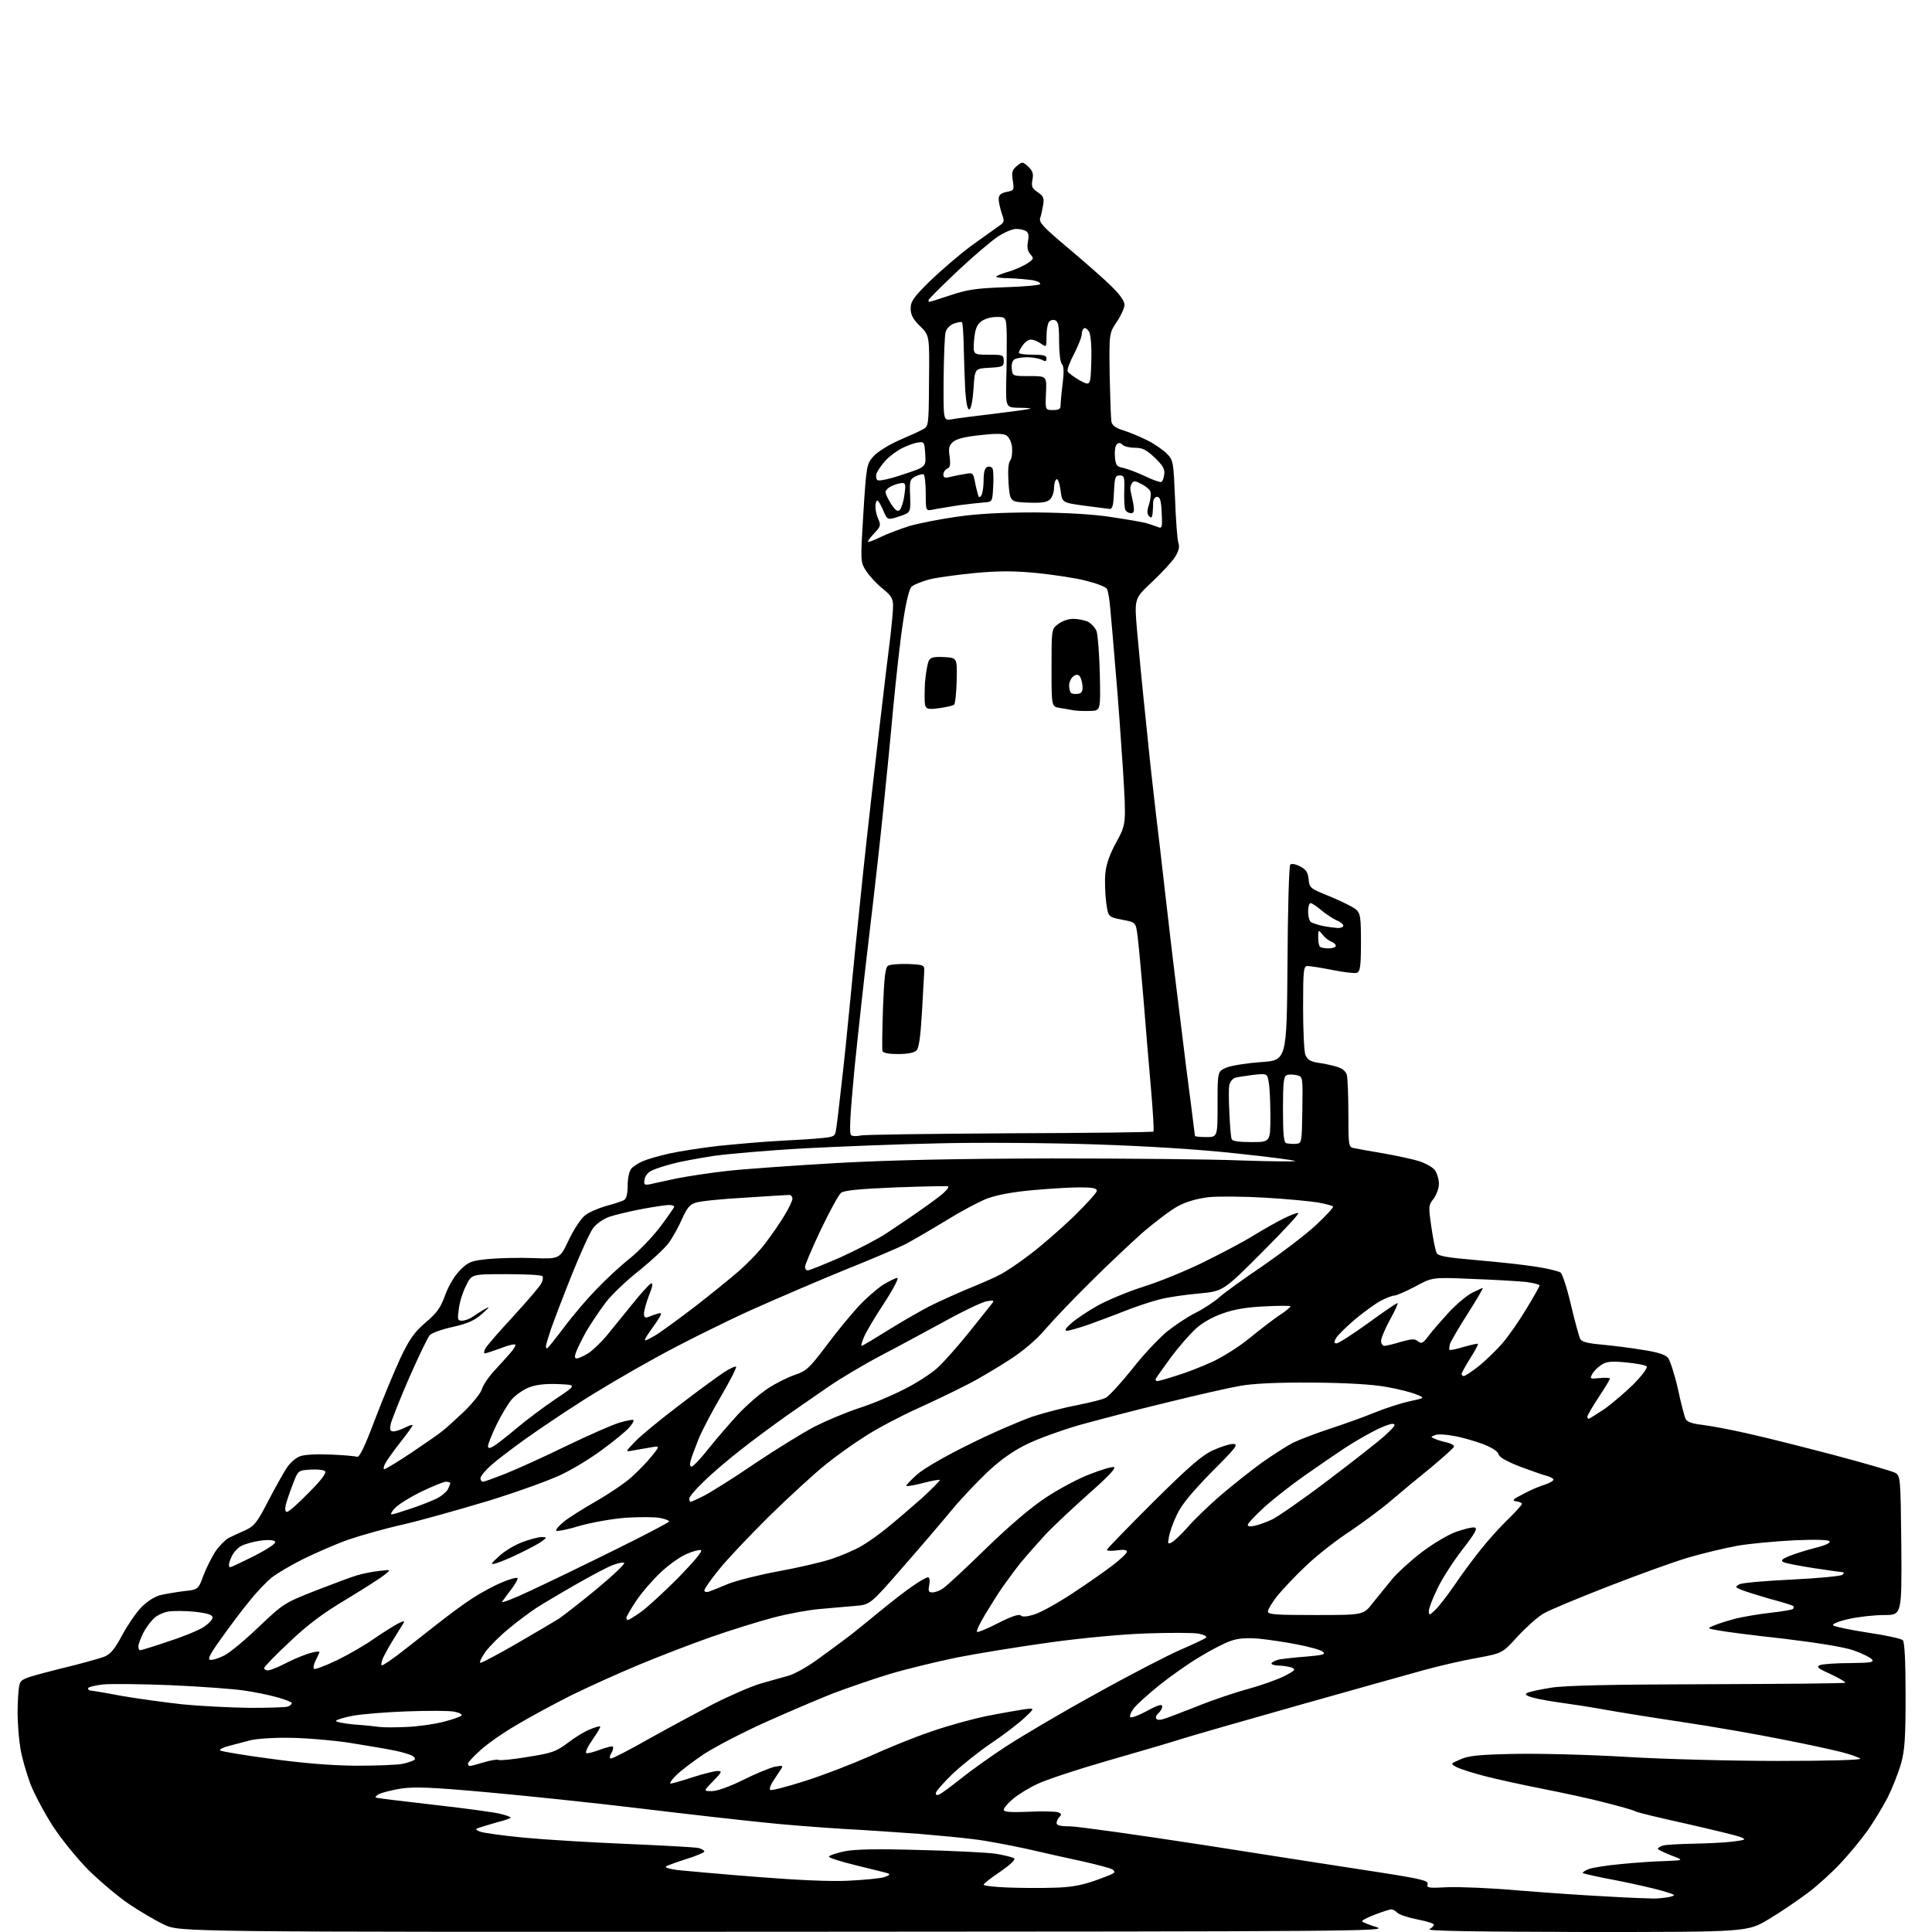 <?xml version="1.0" encoding="UTF-8" standalone="no"?>
<svg 
  version="1.1" 
  xmlns="http://www.w3.org/2000/svg" 
  xmlns:xlink="http://www.w3.org/1999/xlink" 
  xmlns:svg="http://www.w3.org/2000/svg"
  xmlns:rdf="http://www.w3.org/1999/02/22-rdf-syntax-ns#"
  xmlns:cc="http://creativecommons.org/ns#"
  xmlns:dc="http://purl.org/dc/elements/1.1/"
  viewBox="0 0 768 768"
  width="768"
  height="768"
>
<style>svg {background-color: white; }</style>"
<path stroke="none" fill="black" fill-rule="evenodd" d="M312.0,767.9C71.5,768.0 71.5,768.0 65.3,765.1C61.9,763.5 55.6,759.8 51.3,756.9C47.0,754.0 39.8,747.9 35.3,743.5C30.8,739.0 24.5,731.2 21.2,726.2C17.9,721.1 13.8,713.5 12.1,709.2C10.5,704.8 8.6,698.4 8.1,694.9C7.5,691.4 7.0,685.1 7.0,680.9C7.0,676.7 7.3,671.9 7.6,670.3C8.2,667.4 8.5,667.3 23.3,663.5C31.7,661.5 39.9,659.2 41.6,658.5C44.0,657.5 45.7,655.4 48.5,650.1C50.6,646.2 54.0,641.2 56.1,639.0C58.3,636.7 61.4,634.7 63.7,634.1C65.8,633.6 70.0,632.9 73.1,632.5C78.8,631.9 78.8,631.9 80.9,626.2C82.1,623.1 84.3,618.7 85.8,616.5C87.3,614.3 89.7,612.0 91.0,611.3C92.4,610.6 95.3,609.3 97.5,608.3C101.0,606.7 102.2,605.3 106.5,596.9C109.2,591.7 112.5,585.8 113.8,583.8C115.0,581.8 117.3,579.7 119.0,579.0C120.8,578.2 125.3,578.0 131.2,578.2C136.3,578.4 141.1,578.8 141.9,579.1C142.9,579.4 144.9,575.3 149.0,564.4C152.2,556.0 156.8,545.0 159.2,539.8C162.8,532.2 164.7,529.6 169.2,525.7C173.7,521.9 175.2,519.8 177.0,514.7C178.4,511.0 180.7,507.1 182.9,504.9C186.2,501.6 187.2,501.2 193.9,500.5C197.9,500.1 206.0,499.9 211.9,500.1C222.5,500.5 222.5,500.5 226.1,492.9C228.1,488.7 231.0,484.3 232.6,483.1C234.1,481.9 237.8,480.3 240.9,479.4C244.0,478.6 247.2,477.5 248.0,477.1C249.0,476.5 249.5,474.7 249.5,471.3C249.5,468.5 250.1,465.6 250.9,464.6C251.7,463.7 253.8,462.3 255.5,461.6C257.3,460.8 261.9,459.5 265.8,458.6C269.8,457.7 278.7,456.3 285.7,455.5C292.8,454.8 303.7,453.8 310.0,453.5C316.3,453.2 323.8,452.7 326.7,452.4C331.7,451.9 332.0,451.7 332.4,448.7C332.7,446.9 333.6,439.4 334.4,432.0C335.3,424.6 336.9,409.1 338.0,397.5C339.1,385.9 340.7,369.8 341.6,361.5C342.4,353.2 343.8,340.4 344.6,333.0C345.4,325.6 347.6,306.2 349.5,290.0C351.4,273.8 353.4,256.9 354.0,252.5C354.5,248.1 355.0,242.9 355.0,240.9C355.0,237.9 354.3,236.8 351.0,234.1C348.7,232.3 345.8,229.2 344.4,227.1C342.0,223.4 342.0,223.4 343.2,204.0C344.4,185.1 344.5,184.5 347.2,181.4C348.7,179.7 353.2,176.9 357.2,175.1C361.2,173.4 365.6,171.4 366.8,170.7C369.1,169.5 369.2,169.3 369.3,151.5C369.5,133.4 369.5,133.4 365.8,129.7C362.9,126.9 362.0,125.1 362.0,122.6C362.0,119.8 363.2,118.1 369.8,111.6C374.2,107.4 381.5,101.1 386.1,97.7C390.8,94.3 395.7,90.8 397.0,89.9C399.3,88.4 399.4,88.0 398.2,84.8C397.6,82.9 397.0,80.4 397.0,79.2C397.0,77.5 397.8,76.8 400.1,76.3C403.1,75.7 403.2,75.6 402.6,71.8C402.1,68.5 402.3,67.6 404.2,66.0C406.4,64.2 406.5,64.2 408.8,66.3C410.5,67.9 410.9,69.1 410.4,71.5C409.9,74.2 410.3,74.9 412.5,76.4C414.7,77.9 415.1,78.7 414.7,81.3C414.4,83.1 413.9,85.5 413.5,86.6C412.9,88.4 414.6,90.2 424.6,98.6C431.1,104.1 438.8,110.8 441.7,113.7C445.1,117.0 447.0,119.6 447.0,121.2C447.0,122.4 445.6,125.5 443.9,128.0C440.9,132.5 440.9,132.5 441.1,149.0C441.3,158.1 441.6,166.5 441.8,167.6C442.1,169.1 443.4,170.1 446.3,171.0C448.6,171.7 453.0,173.5 456.0,175.0C459.0,176.5 462.6,179.0 464.0,180.5C466.4,183.0 466.5,183.9 467.1,198.3C467.4,206.7 468.0,214.5 468.4,215.7C469.0,217.3 468.6,219.0 467.1,221.4C465.9,223.3 461.7,227.8 457.9,231.4C450.9,237.9 450.9,237.9 452.0,250.7C452.6,257.7 454.2,274.3 455.6,287.5C456.9,300.7 458.7,316.9 459.5,323.5C460.3,330.1 461.9,343.6 463.0,353.5C464.1,363.4 466.6,384.6 468.6,400.5C470.5,416.4 472.8,434.4 473.6,440.3C474.3,446.2 475.0,451.3 475.0,451.5C475.0,451.8 477.0,452.0 479.5,452.0C484.0,452.0 484.0,452.0 484.0,438.9C484.0,425.9 484.0,425.9 487.5,424.4C489.4,423.6 495.6,422.6 501.3,422.2C511.5,421.5 511.5,421.5 511.8,383.0C511.9,361.9 512.4,344.2 512.9,343.7C513.4,343.2 515.1,343.5 516.8,344.4C519.2,345.7 519.9,346.7 520.2,349.5C520.5,353.0 520.8,353.2 528.8,356.4C533.3,358.3 538.0,360.6 539.0,361.5C540.8,363.1 541.0,364.6 541.0,374.7C541.0,384.0 540.7,386.2 539.4,386.7C538.6,387.0 534.2,386.5 529.7,385.6C525.2,384.7 520.7,384.0 519.8,384.0C518.2,384.0 518.0,385.4 518.0,400.4C518.0,409.5 518.4,418.0 518.9,419.3C519.7,421.2 520.8,422.0 524.2,422.5C526.6,422.8 529.9,423.6 531.6,424.1C533.6,424.7 535.0,425.9 535.4,427.3C535.7,428.5 536.0,435.5 536.0,442.7C536.0,455.6 536.1,456.0 538.2,456.4C539.5,456.7 544.8,457.6 550.0,458.5C555.2,459.4 561.6,460.8 564.2,461.6C566.9,462.5 569.7,464.1 570.5,465.3C571.3,466.5 572.0,468.9 572.0,470.6C572.0,472.3 571.0,475.0 569.9,476.5C567.8,479.1 567.8,479.5 569.0,487.8C569.7,492.6 570.6,497.2 571.1,498.1C571.7,499.3 575.1,499.9 586.7,500.9C594.8,501.6 605.4,502.7 610.3,503.5C615.1,504.2 619.6,505.3 620.4,505.9C621.1,506.5 623.0,512.3 624.5,518.8C626.0,525.2 627.7,531.2 628.1,532.2C628.8,533.4 631.0,534.0 636.7,534.5C641.0,534.9 648.3,535.8 653.0,536.6C659.0,537.5 662.0,538.5 663.1,539.8C663.9,540.9 665.7,546.4 667.0,552.1C668.2,557.8 669.6,563.2 670.1,564.1C670.6,565.2 672.9,566.0 676.7,566.4C679.9,566.8 688.1,568.3 695.0,569.9C701.9,571.4 717.2,575.3 729.0,578.4C740.8,581.5 751.6,584.7 753.0,585.3C755.5,586.5 755.5,586.5 755.8,614.3C756.0,642.0 756.0,642.0 749.0,642.0C745.1,642.0 738.7,642.7 734.8,643.6C730.8,644.5 728.2,645.6 728.7,646.1C729.2,646.6 735.4,647.9 742.5,649.0C749.5,650.0 755.8,651.4 756.4,652.0C757.1,652.7 757.5,660.3 757.5,673.8C757.5,690.6 757.2,695.7 755.7,701.0C754.7,704.6 752.3,710.6 750.4,714.5C748.4,718.3 744.8,724.3 742.3,727.8C739.8,731.3 735.1,737.0 731.8,740.5C728.6,744.0 722.7,749.4 718.7,752.4C714.7,755.4 707.7,760.2 703.1,762.9C694.7,768.0 694.7,768.0 630.6,768.0C586.6,767.9 567.0,767.6 568.2,766.9C569.2,766.4 570.0,765.5 570.0,765.1C570.0,764.6 567.1,763.7 563.4,763.0C559.8,762.3 556.3,761.1 555.5,760.4C554.8,759.6 553.7,759.0 553.1,759.0C552.5,759.0 549.6,759.9 546.5,761.1C543.4,762.3 541.1,763.5 541.5,763.8C541.8,764.2 544.4,765.2 547.3,766.1C552.2,767.7 538.6,767.8 312.0,767.9zM657.5,754.7C659.1,754.7 661.9,754.4 663.5,754.1C666.4,753.4 666.3,753.3 661.0,751.7C658.0,750.8 649.7,748.9 642.6,747.5C635.5,746.2 629.5,744.8 629.2,744.6C629.0,744.3 630.0,743.6 631.5,743.0C633.0,742.4 638.8,741.5 644.4,741.0C650.0,740.4 657.9,739.9 662.0,739.8C669.5,739.5 669.5,739.5 664.2,737.5C661.4,736.4 659.0,735.2 659.0,734.9C659.0,734.5 660.0,734.0 661.2,733.6C662.5,733.3 667.8,733.0 673.0,732.9C678.2,732.8 685.2,732.5 688.5,732.1C693.9,731.4 694.3,731.3 692.0,730.3C690.6,729.7 681.0,727.4 670.5,725.0C660.1,722.7 650.8,720.5 650.0,720.0C649.1,719.5 643.8,718.0 638.2,716.6C632.6,715.1 621.4,712.7 613.3,711.1C605.1,709.5 594.7,707.2 590.1,706.0C585.4,704.8 580.5,703.2 579.1,702.5C576.5,701.1 576.5,701.1 580.5,699.4C583.7,697.9 588.0,697.5 602.0,697.2C611.6,697.0 631.7,697.5 646.6,698.4C661.5,699.3 688.7,700.0 707.1,700.0C727.4,700.0 740.0,699.6 739.5,699.1C738.9,698.6 735.6,697.4 732.1,696.5C728.6,695.6 718.1,693.3 708.8,691.5C699.4,689.6 681.3,686.4 668.5,684.5C655.7,682.6 641.7,680.3 637.3,679.5C633.0,678.7 625.9,677.6 621.5,677.0C617.1,676.4 611.8,675.5 609.6,674.9C606.7,674.1 606.0,673.6 607.0,673.0C607.9,672.5 612.1,671.6 616.5,670.9C622.2,670.0 639.9,669.6 678.7,669.5C708.6,669.4 733.2,669.2 733.5,668.9C733.7,668.6 731.1,667.1 727.7,665.5C722.6,663.2 721.9,662.6 723.5,661.9C724.6,661.5 729.9,661.1 735.4,661.1C743.8,661.0 745.1,660.8 744.1,659.6C743.4,658.8 740.1,657.2 736.7,656.0C732.9,654.7 722.3,653.0 709.0,651.4C697.1,650.1 685.4,648.6 683.0,648.1C678.5,647.3 678.5,647.3 681.5,646.1C683.1,645.4 687.0,644.2 690.0,643.4C693.0,642.7 699.2,641.6 703.8,641.1C708.4,640.6 712.4,639.9 712.7,639.6C713.1,639.3 713.1,638.7 712.8,638.4C712.5,638.1 708.2,636.8 703.3,635.5C698.5,634.1 693.4,632.5 692.0,631.9C689.7,630.9 689.7,630.8 691.4,629.8C692.4,629.2 701.8,628.4 712.3,627.9C722.8,627.4 731.9,626.5 732.4,626.0C733.0,625.4 733.1,625.0 732.7,625.0C732.4,625.0 727.2,624.3 721.3,623.4C715.4,622.5 709.8,621.4 709.0,621.0C707.8,620.3 708.3,619.8 711.1,618.6C713.1,617.8 717.7,616.3 721.3,615.4C725.3,614.4 727.7,613.4 727.3,612.7C726.9,612.1 722.0,611.9 713.1,612.3C705.6,612.7 695.5,613.6 690.5,614.5C685.5,615.4 676.8,617.5 671.0,619.2C665.2,620.9 650.9,626.1 639.1,630.7C627.3,635.3 615.7,640.1 613.4,641.5C611.1,642.9 606.5,647.0 603.2,650.6C597.2,657.2 597.2,657.2 586.9,659.1C581.2,660.1 571.8,662.3 566.0,663.9C560.2,665.5 538.4,671.6 517.5,677.5C496.6,683.4 475.4,689.5 470.5,691.0C465.6,692.6 451.8,696.6 440.0,700.0C428.2,703.4 415.8,707.5 412.5,709.1C409.2,710.6 404.8,713.3 402.8,715.0C400.7,716.7 399.0,718.7 399.0,719.4C399.0,720.3 401.6,720.5 409.0,720.2C414.5,719.9 419.7,720.1 420.6,720.4C421.9,720.9 422.1,721.3 421.2,722.2C420.5,722.9 420.0,724.0 420.0,724.7C420.0,725.6 421.6,726.0 425.3,726.0C428.2,726.0 452.4,729.4 479.0,733.5C505.7,737.7 536.6,742.5 547.8,744.2C565.2,746.9 567.9,747.6 567.5,749.0C567.0,750.5 567.9,750.6 575.3,750.2C579.8,750.0 592.7,750.5 603.8,751.5C614.9,752.4 630.8,753.5 639.2,753.9C647.6,754.4 655.9,754.7 657.5,754.7zM418.6,750.4C425.2,750.3 429.7,749.5 434.9,747.7C438.9,746.3 442.5,744.9 442.8,744.5C443.2,744.2 442.9,743.5 442.1,743.1C441.4,742.6 436.3,741.3 430.7,740.0C425.1,738.8 414.8,736.5 407.9,734.9C400.9,733.4 391.5,731.6 386.9,731.1C382.3,730.5 372.6,729.6 365.5,729.0C358.4,728.5 344.6,727.5 335.0,727.0C325.4,726.4 311.0,725.3 303.0,724.4C295.0,723.6 273.6,721.2 255.5,719.0C237.3,716.8 209.8,713.9 194.2,712.5C171.2,710.4 164.7,710.2 159.3,711.0C155.7,711.6 151.8,712.6 150.6,713.2C149.5,713.8 149.0,714.5 149.5,714.6C150.1,714.8 160.6,716.1 173.0,717.5C185.4,718.9 197.2,720.5 199.2,721.1C201.3,721.6 203.0,722.3 203.0,722.5C203.0,722.8 200.4,723.7 197.2,724.5C194.1,725.4 190.8,726.4 190.0,726.7C188.9,727.1 189.1,727.4 190.8,728.1C192.1,728.6 200.0,729.7 208.3,730.5C216.7,731.3 235.1,732.4 249.4,733.0C263.6,733.6 276.3,734.3 277.6,734.6C278.9,734.9 280.0,735.6 280.0,736.0C280.0,736.4 276.7,737.8 272.8,739.0C268.8,740.3 265.1,741.6 264.7,742.0C264.3,742.4 266.4,743.0 269.5,743.4C272.6,743.7 286.7,745.0 300.8,746.1C317.4,747.4 330.4,748.0 337.5,747.6C343.6,747.3 349.9,746.7 351.5,746.2C353.5,745.5 354.0,745.1 353.0,744.7C352.2,744.4 346.4,743.0 340.3,741.5C334.1,740.0 329.2,738.4 329.5,738.0C329.8,737.5 332.6,736.6 335.8,735.9C339.9,735.1 348.4,734.9 365.5,735.4C378.7,735.7 392.4,736.4 395.9,736.9C399.4,737.5 402.7,738.3 403.2,738.8C403.7,739.3 401.3,741.5 397.5,744.1C393.9,746.5 391.0,748.8 391.0,749.2C391.0,749.6 395.2,750.1 400.2,750.3C405.3,750.5 413.6,750.6 418.6,750.4zM373.8,713.1C374.7,712.6 378.4,709.9 382.0,707.0C385.6,704.1 393.4,698.5 399.5,694.5C405.6,690.5 421.6,681.0 435.3,673.5C448.9,665.9 464.2,658.0 469.3,655.8C474.3,653.6 478.9,651.5 479.4,651.0C479.9,650.5 478.6,649.8 476.5,649.4C474.4,649.0 465.2,649.0 456.1,649.3C446.4,649.6 430.3,651.1 417.3,652.9C405.0,654.6 388.4,657.3 380.3,658.9C372.1,660.6 360.1,663.5 353.5,665.5C346.9,667.5 336.8,671.0 331.0,673.2C325.2,675.5 313.2,680.6 304.3,684.6C295.4,688.6 284.4,694.3 279.8,697.3C275.2,700.4 270.2,704.2 268.6,705.9C266.9,707.6 266.0,709.0 266.6,709.0C267.1,709.0 271.0,707.9 275.3,706.5C279.6,705.1 284.1,704.0 285.2,704.0C287.2,704.0 287.0,704.4 283.5,708.0C279.6,712.0 279.6,712.0 283.0,712.0C285.0,712.0 290.1,710.2 295.5,707.5C300.5,705.0 306.2,702.7 308.0,702.3C311.5,701.7 311.5,701.7 309.9,704.1C309.0,705.4 307.7,707.5 306.9,708.7C306.2,709.9 305.8,711.2 306.2,711.5C306.5,711.9 312.7,710.3 319.9,708.0C327.2,705.7 338.8,701.2 345.8,698.1C352.8,694.9 363.9,690.4 370.5,688.2C377.1,685.9 387.0,683.2 392.5,682.1C398.0,681.0 404.5,679.9 407.0,679.5C411.5,678.9 411.5,678.9 407.0,683.1C404.5,685.4 398.6,689.9 393.8,693.1C389.1,696.3 382.2,701.8 378.6,705.2C375.0,708.7 372.0,712.1 372.0,712.8C372.0,713.7 372.5,713.8 373.8,713.1zM141.5,701.9C149.8,701.9 158.2,701.6 160.3,701.1C162.4,700.6 164.4,699.9 164.8,699.5C165.2,699.2 164.8,698.5 164.0,698.0C163.2,697.5 160.2,696.6 157.5,696.0C154.8,695.4 146.4,694.0 139.0,692.8C131.6,691.7 120.5,690.8 114.5,690.8C108.5,690.7 101.7,691.2 99.5,691.8C97.3,692.4 93.5,693.4 91.1,694.0C88.8,694.6 87.1,695.4 87.5,695.8C87.8,696.2 96.8,697.7 107.3,699.1C120.4,700.9 131.3,701.8 141.5,701.9zM186.8,702.0C187.3,702.0 189.9,701.3 192.5,700.5C195.2,699.7 197.7,699.3 198.2,699.6C198.7,699.9 203.9,699.4 209.8,698.4C219.4,696.9 221.0,696.3 225.6,692.9C228.3,690.8 232.3,688.3 234.4,687.5C236.5,686.6 238.4,686.1 238.6,686.3C238.8,686.5 237.4,688.9 235.5,691.6C233.6,694.3 232.5,696.7 233.1,696.9C233.7,697.1 236.2,696.4 238.6,695.5C241.1,694.6 243.4,694.0 243.6,694.3C243.9,694.6 243.7,695.8 243.0,696.9C242.2,698.4 242.2,699.0 243.0,699.0C243.6,699.0 250.3,695.6 257.8,691.3C265.3,687.1 276.9,680.9 283.5,677.4C290.2,674.0 298.7,670.3 302.5,669.2C306.4,668.1 311.3,666.7 313.5,666.1C315.7,665.5 320.6,662.8 324.5,660.0C328.4,657.2 333.4,653.5 335.8,651.7C338.2,650.0 344.2,645.1 349.3,640.9C354.4,636.7 360.6,631.9 363.2,630.2C365.8,628.4 368.3,627.0 368.9,627.0C369.5,627.0 369.7,628.2 369.4,630.0C368.9,632.5 369.1,633.0 370.7,633.0C371.7,633.0 373.7,632.3 375.0,631.3C376.4,630.4 384.0,623.3 392.0,615.5C401.6,606.2 409.7,599.3 415.9,595.2C421.1,591.8 428.9,587.6 433.3,586.0C437.6,584.3 441.9,583.0 442.8,583.2C443.9,583.4 440.4,587.1 433.0,593.6C426.7,599.2 418.8,606.6 415.5,610.1C412.2,613.7 407.9,618.6 405.9,621.0C403.9,623.5 400.7,627.8 398.8,630.5C396.9,633.2 393.7,638.3 391.6,641.8C389.5,645.3 388.0,648.4 388.4,648.7C388.7,649.0 392.5,647.4 396.8,645.2C402.1,642.5 405.1,641.5 405.8,642.2C406.4,642.8 408.2,642.7 411.1,641.8C413.5,641.1 420.2,637.4 426.0,633.6C431.8,629.8 439.1,624.7 442.2,622.3C445.4,619.9 448.0,617.4 448.0,616.8C448.0,616.1 446.5,615.9 444.0,616.3C441.8,616.6 440.0,616.5 440.0,616.1C440.0,615.7 448.2,607.3 458.2,597.3C472.4,583.2 477.7,578.6 482.0,576.6C485.0,575.2 488.7,574.0 490.1,574.0C492.5,574.0 491.5,575.3 481.6,585.2C473.8,593.2 469.7,598.1 467.9,602.0C466.4,605.0 465.0,609.0 464.7,610.8C464.1,613.8 464.2,614.0 466.0,613.0C467.0,612.4 469.8,609.7 472.2,607.0C474.6,604.2 480.3,598.7 485.0,594.6C489.7,590.6 497.1,584.7 501.5,581.5C505.9,578.4 511.5,574.8 514.0,573.5C516.5,572.3 523.0,569.8 528.5,568.0C534.0,566.2 542.1,563.3 546.5,561.5C550.9,559.7 557.2,557.7 560.5,557.0C566.5,555.7 566.5,555.7 563.0,554.3C561.1,553.5 555.7,552.1 551.0,551.3C545.4,550.3 535.3,549.7 521.5,549.6C507.6,549.5 498.0,550.0 493.0,550.9C488.9,551.6 475.6,554.6 463.5,557.6C451.4,560.5 435.9,564.6 429.0,566.5C422.1,568.5 412.9,571.8 408.4,574.0C402.8,576.7 398.0,580.1 392.7,585.0C388.5,589.0 382.0,595.8 378.3,600.3C374.6,604.8 365.8,615.1 358.7,623.2C345.9,637.9 345.9,637.9 339.7,638.4C336.3,638.7 330.1,639.2 326.0,639.6C321.9,639.9 313.6,641.4 307.5,643.0C301.4,644.6 290.2,648.1 282.5,650.8C274.8,653.5 261.8,658.5 253.7,661.9C245.5,665.3 233.4,670.8 226.7,674.1C220.0,677.5 210.3,682.7 205.2,685.8C200.0,688.8 193.6,693.3 190.9,695.8C188.2,698.2 186.0,700.6 186.0,701.1C186.0,701.6 186.4,702.0 186.8,702.0zM161.6,686.5C166.1,686.3 172.6,685.4 176.1,684.5C179.6,683.6 182.9,682.5 183.4,682.0C183.9,681.5 182.6,680.8 180.5,680.4C178.4,680.0 169.9,680.0 161.6,680.3C153.3,680.6 143.8,681.4 140.5,682.0C137.2,682.6 134.1,683.5 133.6,684.0C133.2,684.4 136.3,685.1 140.6,685.5C145.0,685.8 149.6,686.3 151.0,686.5C152.4,686.7 157.2,686.7 161.6,686.5zM462.3,683.4C463.5,683.1 469.5,680.8 475.6,678.4C481.7,675.9 490.9,672.8 496.1,671.4C501.2,670.0 507.7,667.7 510.5,666.3C514.8,664.1 515.2,663.6 513.5,662.9C512.4,662.5 510.0,662.1 508.2,662.1C506.4,662.0 505.1,661.6 505.5,661.1C505.8,660.6 507.3,659.9 508.8,659.6C510.3,659.4 515.1,658.8 519.5,658.5C526.2,657.9 527.2,657.6 525.7,656.5C524.8,655.8 520.3,654.6 515.7,653.7C511.2,652.8 504.4,651.8 500.5,651.4C495.5,651.0 492.3,651.2 489.2,652.3C486.8,653.1 481.2,656.0 476.8,658.7C472.4,661.3 465.2,666.4 460.7,670.0C456.3,673.6 451.7,677.7 450.6,679.2C449.5,680.7 448.9,682.3 449.3,682.6C449.7,683.0 452.7,681.9 456.0,680.1C460.4,677.7 462.0,677.3 462.0,678.3C462.0,679.1 461.3,680.3 460.5,681.0C459.7,681.7 459.3,682.6 459.6,683.2C459.9,683.7 461.1,683.8 462.3,683.4zM99.2,678.9C106.7,678.9 113.5,678.7 114.4,678.4C115.3,678.1 116.0,677.4 116.0,677.0C116.0,676.6 113.4,675.6 110.2,674.7C107.1,673.8 101.1,672.6 97.0,672.0C92.9,671.4 79.8,670.4 68.0,669.9C56.2,669.4 43.9,669.3 40.8,669.6C37.6,670.0 35.0,670.7 35.0,671.1C35.0,671.6 35.4,672.0 35.8,672.0C36.3,672.0 41.8,672.9 48.1,674.1C54.4,675.2 65.3,676.7 72.5,677.5C79.7,678.2 91.7,678.8 99.2,678.9zM106.5,664.0C107.4,664.0 110.9,662.6 114.3,660.8C117.7,659.1 122.0,657.4 123.8,657.0C125.5,656.5 127.0,656.4 127.0,656.7C127.0,656.9 126.3,658.4 125.5,660.0C124.7,661.6 124.4,663.1 124.9,663.4C125.3,663.7 129.5,662.1 134.1,659.9C138.6,657.7 145.2,653.9 148.7,651.4C152.2,649.0 156.5,646.3 158.2,645.4C160.4,644.3 161.0,644.2 160.4,645.2C160.0,645.9 158.2,648.8 156.5,651.5C154.8,654.2 152.9,657.7 152.2,659.2C151.6,660.8 151.4,662.0 151.8,662.0C152.3,662.0 155.1,660.1 158.2,657.8C161.3,655.4 167.7,650.4 172.5,646.6C177.3,642.8 184.1,637.7 187.7,635.4C191.2,633.1 196.6,630.2 199.6,629.0C202.6,627.7 205.3,627.0 205.7,627.3C206.0,627.6 204.9,629.6 203.3,631.7C201.7,633.8 200.0,636.1 199.6,636.7C199.2,637.4 204.2,635.5 210.7,632.4C217.2,629.4 232.3,622.1 244.2,616.2C256.2,610.3 265.9,605.2 266.0,604.8C266.0,604.4 264.4,603.8 262.3,603.4C260.3,603.0 254.4,603.0 249.1,603.3C243.6,603.7 235.7,605.1 230.6,606.5C225.8,608.0 221.5,608.8 221.1,608.5C220.8,608.1 222.1,606.6 224.0,605.0C225.9,603.4 231.7,599.8 236.7,596.9C241.8,594.0 248.2,589.7 250.9,587.3C253.6,584.9 257.3,581.1 259.1,578.8C262.4,574.7 262.4,574.7 258.5,575.4C256.3,575.8 253.2,576.3 251.5,576.6C248.5,577.2 248.5,577.2 252.5,573.0C254.7,570.7 262.6,564.2 270.0,558.6C277.4,552.9 285.4,547.1 287.8,545.5C290.1,544.0 292.3,543.0 292.6,543.3C292.9,543.6 290.3,548.7 286.8,554.7C283.3,560.6 279.2,568.4 277.7,572.0C276.3,575.6 274.8,579.5 274.5,580.8C274.1,582.1 274.3,583.0 274.9,583.0C275.5,583.0 278.6,579.8 281.7,575.8C284.9,571.8 290.2,565.7 293.5,562.1C296.8,558.6 302.1,554.0 305.3,551.9C308.5,549.8 313.3,547.4 316.1,546.5C320.5,545.0 321.8,543.8 328.3,535.2C332.2,529.9 338.0,522.9 341.0,519.6C344.0,516.3 348.5,512.4 350.9,510.8C353.4,509.3 356.0,508.0 356.7,508.0C357.4,508.0 355.0,512.6 351.4,518.1C347.7,523.7 344.1,529.8 343.4,531.6C342.6,533.5 342.2,535.0 342.5,535.0C342.9,535.0 347.7,532.1 353.3,528.6C358.9,525.1 366.3,520.9 369.6,519.2C373.0,517.5 379.8,514.4 384.6,512.4C389.5,510.4 395.3,507.9 397.5,506.7C399.7,505.6 405.1,502.0 409.5,498.6C413.9,495.3 421.7,488.5 426.8,483.6C431.8,478.7 436.0,474.1 436.0,473.4C436.0,472.3 434.3,472.0 429.2,472.0C425.5,472.0 417.2,472.5 410.6,473.1C402.8,473.8 396.7,474.9 392.5,476.4C389.1,477.7 381.5,481.8 375.7,485.4C369.8,489.0 362.7,493.1 359.9,494.6C357.1,496.0 346.6,500.5 336.6,504.5C326.7,508.5 309.5,515.9 298.5,520.8C287.5,525.8 270.4,534.3 260.5,539.8C250.6,545.2 236.9,553.3 230.0,557.8C223.1,562.2 213.5,568.7 208.6,572.2C203.7,575.7 197.8,580.2 195.4,582.3C193.0,584.4 191.0,586.8 191.0,587.6C191.0,588.4 191.4,589.0 192.0,589.0C192.5,589.0 196.4,587.6 200.7,585.9C205.0,584.2 215.9,579.3 224.9,574.9C234.0,570.5 243.6,566.3 246.3,565.5C249.1,564.7 251.6,564.2 251.8,564.5C252.1,564.8 251.3,566.2 249.9,567.7C248.6,569.1 243.9,573.0 239.5,576.2C235.1,579.5 227.9,583.9 223.5,586.0C219.1,588.2 206.1,592.9 194.5,596.5C182.9,600.0 167.6,604.3 160.3,606.0C153.1,607.6 143.2,610.4 138.3,612.1C133.5,613.8 125.5,617.3 120.6,619.7C115.6,622.2 110.0,625.5 107.9,627.2C105.9,628.8 101.9,633.0 99.2,636.4C96.4,639.8 91.4,646.4 88.1,651.1C83.6,657.3 82.4,659.6 83.5,659.8C84.4,660.0 87.0,659.2 89.3,658.0C91.6,656.8 97.8,651.6 103.1,646.5C112.7,637.4 113.0,637.2 125.7,632.2C132.7,629.5 140.1,626.7 142.0,626.2C143.9,625.6 147.8,624.8 150.5,624.5C155.5,623.9 155.5,623.9 153.0,625.9C151.6,627.1 144.7,631.5 137.6,635.8C128.2,641.4 122.1,646.0 114.9,652.9C109.4,658.0 105.0,662.6 105.0,663.1C105.0,663.6 105.7,664.0 106.5,664.0zM191.0,661.0C191.6,661.0 198.0,657.6 205.3,653.4C212.6,649.2 220.1,644.7 222.1,643.5C224.0,642.2 231.0,636.8 237.5,631.4C244.0,626.0 248.8,621.4 248.1,621.2C247.4,621.0 245.5,621.4 243.7,622.1C241.9,622.7 235.3,626.2 229.0,629.8C222.7,633.4 215.5,637.7 213.0,639.3C210.5,641.0 205.7,644.5 202.4,647.3C199.0,650.0 194.8,654.2 193.0,656.6C191.3,659.0 190.4,661.0 191.0,661.0zM55.7,656.0C56.2,656.0 61.3,654.4 67.2,652.4C73.1,650.5 79.4,647.9 81.2,646.6C83.0,645.4 84.5,643.8 84.5,643.0C84.5,641.9 82.6,641.3 77.5,640.7C73.7,640.3 68.9,640.3 67.0,640.6C65.1,640.9 62.4,642.1 61.2,643.3C59.9,644.5 57.9,647.2 56.9,649.2C55.9,651.3 55.0,653.6 55.0,654.5C55.0,655.3 55.3,656.0 55.7,656.0zM249.6,644.0C249.9,644.0 252.2,642.6 254.6,640.9C257.1,639.2 263.8,633.0 269.6,627.2C276.3,620.3 279.5,616.4 278.6,616.2C277.8,616.0 275.2,616.7 272.8,617.8C270.4,618.8 265.9,622.0 262.8,624.9C259.7,627.8 255.3,632.8 253.0,636.2C250.8,639.5 249.0,642.6 249.0,643.1C249.0,643.6 249.3,644.0 249.6,644.0zM523.0,642.0C542.0,642.0 542.0,642.0 545.7,637.2C547.8,634.6 551.3,630.3 553.5,627.6C555.7,625.0 561.0,620.2 565.2,617.0C569.4,613.8 575.4,610.2 578.6,609.0C581.8,607.9 585.1,607.0 586.1,607.2C587.5,607.4 586.6,609.2 581.3,616.0C577.7,620.7 573.2,627.6 571.4,631.5C569.5,635.3 568.0,639.3 568.0,640.4C568.0,642.2 568.2,642.2 570.5,640.0C571.9,638.7 575.3,634.3 578.2,630.1C581.0,625.9 585.7,619.6 588.6,616.0C591.4,612.4 596.3,607.0 599.4,604.0C602.5,601.0 605.0,598.2 605.0,597.8C605.0,597.4 604.0,597.0 602.8,596.8C600.9,596.5 601.3,596.0 605.5,593.9C608.2,592.4 612.2,590.7 614.3,590.1C616.3,589.4 617.8,588.5 617.5,588.0C617.2,587.6 615.9,586.9 614.6,586.6C613.3,586.3 608.6,584.6 604.2,583.0C598.9,580.9 596.0,579.3 595.7,578.1C595.4,576.9 593.0,575.4 589.4,574.0C586.1,572.8 581.0,571.3 577.9,570.8C574.8,570.2 571.4,570.0 570.4,570.5C568.6,571.2 568.6,571.2 570.5,572.0C571.6,572.5 573.7,573.1 575.2,573.4C576.8,573.8 578.0,574.5 578.0,575.0C578.0,575.5 573.8,579.2 568.8,583.4C563.7,587.5 556.6,593.4 553.0,596.5C549.4,599.6 542.1,605.0 536.8,608.6C531.4,612.1 523.6,618.2 519.4,622.2C515.1,626.2 510.0,631.7 507.8,634.3C505.7,637.0 504.0,639.8 504.0,640.6C504.0,641.8 507.3,642.0 523.0,642.0zM281.8,632.7C282.7,632.4 286.2,631.0 289.5,629.6C292.8,628.3 301.8,626.0 309.5,624.6C317.2,623.2 326.7,621.0 330.6,619.7C334.5,618.4 339.8,616.1 342.4,614.6C345.0,613.1 349.7,609.8 352.8,607.2C355.9,604.7 362.0,599.5 366.3,595.7C370.5,591.8 373.8,588.5 373.6,588.3C373.4,588.1 370.4,588.6 367.0,589.5C363.6,590.4 360.6,590.9 360.3,590.7C360.1,590.4 362.0,588.4 364.6,586.1C367.3,583.7 376.0,578.7 385.4,574.1C394.2,569.7 405.6,564.8 410.5,563.1C415.4,561.5 423.6,559.4 428.5,558.5C433.4,557.5 438.5,556.3 439.6,555.6C440.8,555.0 445.5,549.9 450.0,544.3C454.4,538.6 460.7,532.0 463.8,529.4C466.9,526.9 472.0,523.5 475.2,521.9C478.4,520.3 482.7,517.5 484.8,515.6C486.8,513.8 494.6,508.2 502.0,503.2C509.4,498.1 518.9,490.9 523.0,487.1C527.1,483.3 530.2,479.9 529.9,479.6C529.6,479.3 526.9,478.5 523.9,478.0C520.9,477.5 511.5,476.6 503.0,476.1C494.5,475.6 484.3,475.5 480.4,475.9C475.7,476.5 471.5,477.7 468.2,479.5C465.4,481.0 459.2,485.7 454.3,489.9C449.5,494.2 440.1,503.0 433.5,509.6C426.9,516.1 418.9,524.5 415.7,528.2C412.1,532.5 406.8,537.0 401.2,540.6C396.4,543.7 388.9,548.2 384.5,550.4C380.1,552.7 371.1,557.0 364.5,560.0C357.9,563.0 348.8,567.8 344.3,570.7C339.8,573.5 332.5,578.7 328.3,582.1C324.0,585.5 314.0,594.7 306.1,602.4C298.2,610.2 289.1,619.8 285.9,623.8C282.6,627.8 280.0,631.6 280.0,632.2C280.0,632.8 280.8,633.0 281.8,632.7zM91.5,623.0C91.8,623.0 96.1,621.0 101.1,618.5C106.5,615.7 109.8,613.5 109.4,612.9C109.0,612.2 106.9,612.0 103.7,612.4C100.9,612.8 97.5,613.7 96.0,614.5C94.6,615.2 92.9,617.0 92.2,618.5C91.5,619.9 91.0,621.5 91.0,622.0C91.0,622.6 91.2,623.0 91.5,623.0zM197.0,621.5C194.8,622.0 195.0,621.7 198.4,618.6C200.5,616.6 204.7,614.1 207.7,613.0C210.6,611.9 214.1,611.0 215.3,611.0C217.5,611.1 217.5,611.1 215.5,612.6C214.4,613.5 210.3,615.7 206.5,617.5C202.7,619.4 198.4,621.1 197.0,621.5zM498.8,606.5C500.3,606.2 503.3,605.1 505.5,604.1C507.7,603.1 517.7,596.2 527.7,588.6C537.6,581.1 548.0,573.0 550.7,570.5C554.5,567.0 555.1,566.1 553.5,566.0C552.4,566.0 548.8,567.4 545.5,569.2C542.2,570.9 537.0,574.0 534.0,576.0C531.0,578.0 524.1,582.7 518.7,586.5C513.4,590.2 506.0,596.0 502.5,599.2C498.9,602.5 496.0,605.6 496.0,606.2C496.0,606.8 497.1,606.9 498.8,606.5zM155.7,602.0C156.2,602.0 159.8,600.9 163.6,599.6C167.5,598.3 172.0,596.5 173.8,595.6C175.5,594.7 177.4,593.1 178.0,592.1C178.5,591.0 179.0,589.9 179.0,589.6C179.0,589.3 178.2,589.0 177.3,589.0C176.4,589.0 172.0,590.8 167.6,592.9C163.1,595.1 158.4,598.0 157.1,599.4C155.7,600.8 155.1,602.0 155.7,602.0zM114.1,601.0C114.8,601.0 118.6,597.6 122.7,593.4C127.6,588.5 129.9,585.5 129.2,584.8C128.7,584.3 126.1,584.0 123.4,584.2C118.5,584.5 118.5,584.5 116.4,590.0C115.2,593.0 114.0,596.7 113.6,598.2C113.2,600.0 113.4,601.0 114.1,601.0zM274.5,597.0C274.8,597.0 277.3,595.9 280.0,594.5C282.7,593.1 292.0,587.3 300.6,581.4C309.3,575.6 319.9,569.1 324.2,566.9C328.6,564.7 336.2,561.5 341.3,559.8C346.4,558.2 354.5,554.8 359.3,552.3C364.2,549.9 370.2,546.0 372.7,543.7C375.2,541.4 380.9,535.0 385.3,529.5C389.7,524.0 393.8,518.9 394.4,518.1C395.3,516.9 394.9,516.8 392.1,517.3C390.2,517.7 382.8,521.2 375.6,525.2C368.4,529.1 356.8,535.4 349.9,539.0C342.9,542.7 333.7,548.2 329.4,551.2C325.0,554.2 317.4,559.5 312.5,562.9C307.6,566.4 299.4,572.4 294.5,576.3C289.6,580.1 282.9,585.8 279.8,588.9C276.6,591.9 274.0,595.0 274.0,595.7C274.0,596.4 274.2,597.0 274.5,597.0zM152.8,584.0C153.3,584.0 158.1,581.1 163.5,577.5C168.8,573.9 174.4,570.1 175.8,568.9C177.3,567.8 181.3,564.1 184.8,560.8C188.2,557.4 191.3,553.5 191.6,552.1C192.0,550.7 194.1,547.5 196.4,545.0C198.7,542.5 201.6,539.3 202.9,537.8C204.3,536.2 205.1,534.8 204.8,534.5C204.5,534.2 201.8,534.8 198.9,536.0C195.9,537.1 193.1,538.0 192.7,538.0C192.3,538.0 192.4,537.1 193.0,535.9C193.7,534.8 198.6,529.1 204.0,523.3C209.4,517.4 214.4,511.6 215.1,510.3C215.8,509.1 216.0,507.7 215.6,507.3C215.2,506.8 208.7,506.5 201.2,506.5C187.5,506.5 187.5,506.5 185.3,511.0C184.0,513.5 182.7,517.6 182.4,520.2C181.8,524.5 181.9,525.0 183.6,525.0C184.7,525.0 186.4,524.4 187.5,523.7C188.6,522.9 190.8,521.5 192.5,520.5C195.0,519.1 194.9,519.3 191.6,522.3C188.5,525.0 186.0,526.1 179.9,527.5C175.7,528.4 171.5,529.9 170.8,530.8C170.0,531.7 166.3,539.4 162.6,547.8C158.9,556.3 155.7,564.5 155.3,566.1C154.9,568.4 155.1,569.0 156.4,569.0C157.3,569.0 159.4,568.3 161.0,567.5C162.7,566.6 164.0,566.2 164.0,566.6C164.0,566.9 161.8,570.0 159.1,573.4C156.5,576.7 153.8,580.5 153.1,581.8C152.5,583.0 152.3,584.0 152.8,584.0zM196.0,575.0C197.1,574.4 201.3,571.2 205.3,567.8C209.2,564.5 216.3,559.2 220.9,556.1C229.3,550.5 229.3,550.5 221.9,550.2C216.9,550.0 213.2,550.4 210.3,551.5C208.0,552.4 204.9,554.6 203.4,556.3C201.9,558.1 199.2,562.6 197.3,566.5C195.5,570.3 194.0,574.0 194.0,574.8C194.0,575.8 194.5,575.8 196.0,575.0zM631.5,564.0C631.8,564.0 634.6,562.2 637.8,560.1C640.9,557.9 646.1,553.4 649.4,550.2C652.6,546.9 655.0,543.8 654.6,543.2C654.3,542.7 650.7,542.0 646.6,541.6C640.4,541.0 638.6,541.2 636.5,542.6C635.1,543.5 633.4,545.2 632.9,546.3C631.9,548.1 632.1,548.2 635.9,547.8C638.2,547.6 640.0,547.7 640.0,548.0C640.0,548.3 638.0,551.7 635.5,555.4C633.0,559.2 631.0,562.7 631.0,563.1C631.0,563.6 631.2,564.0 631.5,564.0zM460.0,549.0C460.6,549.0 464.1,548.0 467.8,546.8C471.5,545.7 477.9,543.2 482.0,541.3C486.1,539.4 492.6,535.3 496.5,532.1C500.3,529.0 505.6,524.9 508.2,523.1C510.9,521.4 513.0,519.6 513.0,519.3C513.0,519.0 508.4,519.0 502.8,519.3C495.8,519.6 490.4,520.5 486.1,522.1C482.0,523.5 477.9,525.8 475.1,528.4C472.7,530.7 468.4,535.6 465.5,539.5C462.7,543.4 460.0,547.1 459.6,547.8C459.2,548.4 459.4,549.0 460.0,549.0zM581.9,547.0C582.4,547.0 585.1,545.2 587.8,543.1C590.5,540.9 594.7,536.9 597.1,534.1C599.5,531.4 603.8,525.2 606.7,520.4C609.6,515.6 612.0,511.4 612.0,511.0C612.0,510.6 609.6,510.0 606.7,509.6C603.7,509.3 594.1,508.7 585.4,508.4C569.4,507.7 569.4,507.7 562.6,511.4C558.8,513.4 555.1,515.0 554.3,515.0C553.5,515.0 551.2,515.9 549.0,517.0C546.9,518.1 542.2,521.5 538.6,524.5C535.0,527.6 531.5,531.0 531.0,532.1C530.2,533.5 530.3,534.0 531.3,534.0C532.1,534.0 537.7,530.4 543.8,526.0C549.8,521.6 555.1,518.0 555.5,518.0C555.9,518.0 554.6,520.9 552.6,524.5C550.6,528.1 549.0,532.0 549.0,533.0C549.0,534.1 549.6,535.0 550.3,535.0C551.0,535.0 554.0,534.3 556.9,533.4C561.2,532.2 562.4,532.1 563.7,533.2C565.0,534.3 565.7,534.0 567.9,531.0C569.3,529.1 573.0,524.9 576.0,521.6C579.0,518.4 583.2,514.9 585.2,513.9C587.3,512.9 589.1,512.0 589.4,512.0C589.7,512.0 587.0,516.6 583.5,522.1C579.9,527.7 576.8,533.1 576.4,534.2C576.1,535.3 576.0,536.3 576.2,536.6C576.5,536.8 579.0,536.3 581.9,535.4C584.8,534.6 587.3,534.0 587.5,534.2C587.7,534.4 586.3,537.0 584.4,540.0C582.5,543.0 581.0,545.8 581.0,546.2C581.0,546.6 581.4,547.0 581.9,547.0zM229.3,540.0C229.9,540.0 231.9,539.1 233.6,538.1C235.3,537.1 238.5,534.0 240.8,531.4C243.0,528.7 247.7,522.9 251.2,518.6C254.7,514.2 258.1,510.5 258.8,510.2C259.7,509.9 259.4,511.4 258.0,514.9C256.9,517.8 256.0,521.0 256.0,522.1C256.0,523.7 256.4,524.0 257.8,523.5C258.7,523.1 260.3,522.5 261.4,522.2C262.9,521.8 263.1,522.0 262.2,523.6C261.6,524.6 260.0,527.0 258.6,528.9C257.2,530.8 256.2,532.5 256.4,532.8C256.6,533.0 258.8,531.9 261.2,530.4C263.5,528.9 270.4,523.9 276.5,519.2C282.6,514.5 290.3,508.2 293.8,505.2C297.2,502.2 302.0,497.3 304.3,494.1C306.7,491.0 310.1,486.1 311.8,483.2C313.6,480.3 315.0,477.3 315.0,476.5C315.0,475.7 314.4,475.0 313.8,475.0C313.1,475.0 305.1,475.5 296.0,476.1C286.9,476.6 278.1,477.5 276.5,478.1C274.2,478.8 273.0,480.3 271.1,484.6C269.8,487.6 267.4,491.9 265.9,494.0C264.3,496.2 259.1,501.0 254.3,504.9C249.4,508.7 243.4,514.4 240.9,517.6C238.4,520.9 235.0,526.0 233.2,529.0C231.5,532.0 229.7,535.7 229.1,537.2C228.3,539.3 228.4,540.0 229.3,540.0zM217.5,536.0C217.7,536.0 220.7,532.3 224.1,527.8C227.5,523.2 233.3,516.4 236.9,512.7C240.5,508.9 246.5,503.3 250.3,500.3C254.0,497.3 259.5,491.6 262.5,487.6C265.5,483.6 268.0,480.0 268.0,479.7C268.0,479.3 267.1,479.0 265.9,479.0C264.8,479.0 260.0,479.7 255.2,480.6C250.4,481.5 244.6,482.9 242.2,483.7C239.7,484.6 237.0,486.5 235.7,488.3C234.4,490.1 230.6,498.5 227.2,507.0C223.8,515.5 220.1,525.2 219.0,528.4C217.9,531.7 217.0,534.7 217.0,535.2C217.0,535.6 217.2,536.0 217.5,536.0zM424.1,529.0C423.0,528.9 423.7,527.9 426.0,525.9C427.9,524.2 432.6,521.1 436.5,518.9C440.4,516.8 448.4,513.4 454.5,511.5C460.6,509.6 471.4,505.2 478.5,501.7C485.6,498.2 494.5,493.5 498.2,491.2C501.9,488.9 507.2,485.9 510.0,484.5C512.8,483.1 515.6,482.0 516.1,482.2C516.6,482.4 510.1,489.4 501.6,497.9C486.2,513.3 486.2,513.3 476.4,514.2C471.0,514.7 463.9,515.7 460.7,516.6C457.6,517.4 451.5,519.4 447.2,521.1C443.0,522.8 436.4,525.2 432.6,526.6C428.8,527.9 424.9,529.0 424.1,529.0zM321.1,505.0C321.7,505.0 327.4,502.7 333.9,499.9C340.3,497.0 348.4,492.8 352.0,490.5C355.6,488.1 361.9,483.9 366.0,481.0C370.1,478.1 374.4,475.0 375.4,473.9C376.5,472.9 377.2,471.9 376.9,471.6C376.7,471.4 367.4,471.6 356.2,472.0C341.7,472.6 335.4,473.2 334.3,474.2C333.4,474.9 329.8,481.5 326.3,488.8C322.8,496.2 320.0,502.8 320.0,503.6C320.0,504.4 320.5,505.0 321.1,505.0zM258.7,470.7C260.2,470.3 264.8,469.4 268.7,468.5C272.7,467.7 281.7,466.3 288.7,465.5C295.8,464.7 315.7,463.3 333.0,462.3C355.2,461.1 380.3,460.6 418.0,460.5C447.4,460.5 481.4,460.8 493.4,461.3C505.5,461.7 515.1,461.8 514.8,461.5C514.5,461.2 503.9,459.8 491.4,458.5C476.8,456.9 456.4,455.6 435.0,454.9C416.6,454.3 388.7,454.1 373.0,454.5C357.3,454.8 333.1,455.8 319.2,456.5C305.3,457.3 289.3,458.7 283.6,459.5C277.9,460.4 270.6,461.7 267.4,462.6C264.2,463.4 260.5,464.6 259.1,465.3C257.6,466.0 256.4,467.5 256.2,468.9C255.9,471.0 256.1,471.2 258.7,470.7zM515.0,454.7C517.5,454.5 517.5,454.5 517.7,441.3C517.9,428.0 517.9,428.0 515.5,427.4C514.1,427.1 512.3,427.0 511.5,427.4C510.3,427.8 510.0,430.3 510.0,440.9C510.0,450.3 510.3,454.0 511.2,454.4C511.9,454.6 513.6,454.8 515.0,454.7zM497.5,454.0C505.0,454.0 505.0,454.0 505.0,443.6C505.0,437.9 504.7,431.8 504.3,430.0C503.7,426.7 503.7,426.7 498.0,427.3C494.9,427.7 491.6,428.2 490.8,428.5C489.9,428.9 489.0,430.0 488.7,431.2C488.4,432.3 488.4,437.3 488.7,442.3C488.9,447.4 489.3,452.1 489.6,452.8C489.8,453.6 492.3,454.0 497.5,454.0zM342.0,451.4C343.4,451.0 370.0,450.7 401.2,450.5C432.4,450.4 458.2,450.1 458.5,449.8C458.8,449.6 458.3,441.7 457.5,432.4C456.7,423.1 455.3,406.9 454.5,396.5C453.6,386.1 452.6,375.0 452.2,372.1C451.5,366.6 451.5,366.6 446.0,365.6C440.5,364.5 440.5,364.5 439.7,358.5C439.3,355.2 439.1,350.1 439.4,347.2C439.7,343.6 441.1,339.6 443.8,334.7C447.7,327.5 447.7,327.5 446.4,306.0C445.6,294.2 444.4,276.6 443.5,267.0C442.7,257.4 441.8,246.3 441.4,242.5C441.1,238.6 440.5,234.8 440.0,234.1C439.6,233.3 435.9,231.9 431.9,230.9C427.8,229.8 419.0,228.5 412.3,227.8C403.0,226.9 397.2,226.9 387.3,227.8C380.3,228.5 372.1,229.6 369.1,230.4C366.1,231.3 363.0,232.5 362.3,233.3C361.4,234.1 360.0,240.1 359.0,247.1C357.9,253.9 356.2,269.6 355.0,282.0C353.9,294.4 352.0,313.3 350.9,324.0C349.8,334.7 347.4,356.3 345.5,372.0C343.6,387.7 341.0,411.8 339.6,425.5C337.9,443.9 337.5,450.7 338.4,451.3C339.0,451.7 340.6,451.7 342.0,451.4zM357.0,419.0C353.3,419.0 351.1,418.6 350.8,417.8C350.6,417.1 350.7,409.4 351.0,400.7C351.5,388.4 351.9,384.7 353.0,383.9C353.8,383.4 357.4,383.1 361.0,383.2C367.2,383.5 367.5,383.6 367.4,386.0C367.3,387.4 366.9,394.7 366.5,402.3C365.9,412.2 365.3,416.6 364.3,417.6C363.4,418.5 360.7,419.0 357.0,419.0zM528.2,377.0C529.7,377.0 531.0,376.5 531.0,376.0C531.0,375.4 530.2,374.7 529.2,374.3C528.3,374.0 526.7,372.8 525.8,371.6C524.1,369.5 524.0,369.5 524.0,372.6C524.0,374.3 524.3,376.0 524.7,376.3C525.0,376.7 526.6,377.0 528.2,377.0zM531.8,368.9C533.0,368.9 534.0,368.5 534.0,368.0C534.0,367.4 532.8,366.4 531.2,365.8C529.7,365.1 527.0,363.3 525.2,361.8C523.4,360.3 521.5,359.0 521.0,359.0C520.4,359.0 520.0,360.5 520.0,362.4C520.0,364.3 520.5,366.2 521.2,366.6C521.9,367.0 524.0,367.7 526.0,368.1C527.9,368.5 530.5,368.8 531.8,368.9zM433.5,282.6C431.3,282.7 428.4,282.6 427.0,282.4C425.6,282.1 423.0,281.7 421.2,281.4C418.0,280.9 418.0,280.9 418.0,265.5C418.0,250.1 418.0,250.1 420.6,248.1C422.1,246.9 424.7,246.0 426.6,246.0C428.4,246.0 431.0,246.5 432.4,247.1C433.7,247.8 435.3,249.4 435.9,250.9C436.4,252.3 437.0,260.0 437.2,268.0C437.5,282.5 437.5,282.5 433.5,282.6zM373.4,281.5C368.8,282.1 368.2,281.9 367.7,280.1C367.5,279.0 367.5,275.1 367.7,271.3C368.0,267.6 368.7,263.7 369.2,262.7C369.9,261.3 371.1,261.0 375.3,261.2C380.5,261.5 380.5,261.5 380.3,270.4C380.2,275.3 379.7,279.7 379.3,280.1C378.9,280.5 376.2,281.1 373.4,281.5zM428.5,275.8C430.0,275.6 430.5,274.8 430.3,272.6C430.2,271.0 429.6,269.2 429.1,268.7C428.4,268.0 427.6,268.1 426.5,269.0C425.7,269.7 425.0,271.2 425.0,272.5C425.0,273.7 425.3,275.0 425.7,275.4C426.1,275.8 427.3,276.0 428.5,275.8zM349.8,213.6C352.4,212.3 357.7,210.3 361.5,209.1C365.4,208.0 373.9,206.3 380.5,205.4C388.6,204.2 398.6,203.7 411.5,203.7C423.5,203.8 434.5,204.4 441.5,205.5C447.6,206.4 453.9,207.5 455.5,207.9C457.1,208.4 459.3,209.1 460.3,209.5C461.9,210.2 462.1,209.7 461.8,203.9C461.6,199.0 461.1,197.5 460.0,197.5C459.2,197.5 458.5,198.4 458.4,199.5C458.4,200.6 458.3,202.6 458.2,203.9C458.0,205.8 457.7,206.1 456.8,205.2C455.9,204.3 455.9,203.1 456.8,200.4C457.4,198.4 457.6,196.2 457.3,195.4C457.0,194.6 455.4,193.2 453.7,192.4C451.3,191.1 450.6,191.0 449.9,192.2C449.4,192.9 449.2,194.2 449.4,195.0C449.6,195.8 450.1,198.2 450.5,200.2C451.0,203.2 450.8,204.0 449.6,204.0C448.8,204.0 447.8,203.5 447.4,202.8C447.0,202.2 446.8,198.8 446.9,195.3C447.1,189.6 446.9,189.0 445.1,189.0C443.3,189.0 443.1,189.8 442.8,195.8C442.6,201.0 442.2,202.5 441.0,202.3C440.2,202.2 435.6,201.6 430.9,201.0C422.2,199.8 422.2,199.8 421.6,194.9C421.2,192.1 420.5,190.2 420.0,190.5C419.4,190.9 419.0,192.4 419.0,194.0C419.0,195.6 418.3,197.6 417.4,198.5C416.1,199.7 414.2,200.0 408.6,199.8C401.5,199.5 401.5,199.5 400.9,192.0C400.6,187.0 400.8,184.0 401.6,183.0C402.2,182.2 402.5,179.8 402.3,177.7C402.0,175.4 401.0,173.6 399.9,173.0C398.7,172.3 395.1,172.3 389.4,173.0C383.6,173.6 380.1,174.5 378.8,175.7C377.2,177.1 377.0,178.3 377.5,181.6C377.9,184.8 377.7,185.9 376.5,186.3C375.7,186.7 375.0,187.7 375.0,188.6C375.0,189.8 375.6,190.1 377.2,189.7C378.5,189.4 381.1,188.8 383.2,188.5C386.7,187.8 386.8,187.9 387.5,191.2C387.8,193.0 388.4,195.3 388.7,196.4C389.1,197.9 389.4,198.0 390.1,196.9C390.6,196.1 391.0,193.4 391.0,190.9C391.0,187.6 391.5,186.0 392.5,185.6C393.4,185.3 394.3,185.6 394.6,186.4C394.9,187.1 395.0,190.4 394.8,193.6C394.5,199.4 394.4,199.5 391.5,199.7C389.9,199.8 385.4,200.3 381.5,200.8C377.6,201.4 373.0,202.2 371.2,202.5C368.0,203.2 368.0,203.2 368.0,196.2C368.0,192.3 367.6,188.9 367.2,188.6C366.8,188.3 365.3,188.7 363.9,189.4C361.7,190.5 361.5,191.1 361.8,197.2C362.0,203.8 362.0,203.8 357.4,205.3C352.8,206.8 352.8,206.8 351.1,202.9C350.2,200.8 349.2,199.0 348.8,199.0C348.3,199.0 348.0,200.1 348.0,201.5C348.0,202.8 348.5,205.1 349.2,206.5C350.2,208.7 350.0,209.4 347.7,211.8C346.2,213.4 345.0,214.9 345.0,215.3C345.0,215.7 347.1,214.9 349.8,213.6zM357.7,202.7C358.3,202.0 359.2,199.4 359.5,196.8C360.1,192.8 360.0,192.0 358.7,192.0C357.8,192.0 355.9,192.5 354.5,193.2C353.1,193.8 352.0,194.9 352.0,195.6C352.0,196.3 353.0,198.4 354.2,200.3C356.0,203.0 356.8,203.5 357.7,202.7zM359.0,188.6C368.1,185.6 368.1,185.6 367.8,180.6C367.5,175.8 367.4,175.5 365.0,175.9C363.6,176.0 360.7,177.1 358.5,178.2C356.3,179.3 353.3,181.6 351.8,183.3C350.3,185.0 348.8,187.2 348.4,188.3C348.1,189.4 348.3,190.6 348.9,190.9C349.5,191.3 354.1,190.3 359.0,188.6zM461.5,191.6C462.1,191.5 462.6,190.1 462.8,188.6C463.1,186.4 462.2,185.0 459.0,181.9C455.7,178.8 454.2,178.0 451.2,178.0C449.1,178.0 446.9,177.5 446.2,176.8C445.3,175.9 444.7,175.9 443.9,176.7C443.3,177.3 443.0,179.5 443.2,181.6C443.5,185.0 443.9,185.5 446.5,186.0C448.2,186.4 452.0,187.8 455.0,189.2C458.0,190.7 460.9,191.7 461.5,191.6zM378.2,166.7C380.0,166.3 387.6,165.4 395.0,164.5C402.4,163.6 408.9,162.7 409.5,162.5C410.1,162.3 408.1,162.1 405.1,162.1C399.8,162.0 399.8,162.0 400.0,151.2C400.2,145.3 400.2,137.2 400.2,133.2C400.0,126.0 400.0,126.0 396.1,126.0C393.8,126.0 391.3,126.8 390.0,127.8C388.2,129.2 387.6,131.0 387.2,135.3C386.8,141.0 386.8,141.0 392.9,141.0C398.7,141.0 399.0,141.1 399.0,143.5C399.0,145.7 398.6,145.9 393.2,146.2C387.5,146.5 387.5,146.5 387.0,154.4C386.7,159.1 386.0,162.5 385.4,162.7C384.6,163.0 384.1,160.5 383.7,155.3C383.5,151.0 383.2,143.2 383.1,138.0C383.0,132.8 382.7,128.4 382.4,128.1C382.2,127.8 380.8,128.1 379.3,128.6C377.7,129.1 376.3,130.6 375.9,132.0C375.5,133.4 375.2,141.9 375.1,150.9C375.0,167.2 375.0,167.2 378.2,166.7zM418.6,163.0C420.9,163.0 421.6,162.6 421.6,161.2C421.6,160.3 421.9,156.4 422.4,152.7C423.0,147.9 422.9,145.5 422.1,144.7C421.5,144.1 421.0,140.2 421.0,135.8C421.0,129.5 420.7,127.8 419.4,127.3C418.5,127.0 417.4,127.3 416.9,128.1C416.4,128.9 416.0,131.4 416.0,133.8C416.0,138.1 416.0,138.1 413.8,136.6C412.6,135.7 410.8,135.0 409.8,135.0C408.9,135.0 407.4,136.0 406.6,137.2C405.7,138.4 405.0,139.8 405.0,140.2C405.0,140.7 407.5,141.0 410.5,141.0C414.8,141.0 416.0,141.3 416.0,142.5C416.0,143.7 415.6,143.8 414.1,143.0C413.0,142.5 410.4,142.0 408.3,142.0C406.2,142.0 403.9,142.4 403.2,142.9C402.4,143.4 402.0,145.0 402.2,146.6C402.5,149.5 402.5,149.5 409.3,149.5C416.1,149.5 416.1,149.5 415.8,156.3C415.5,163.0 415.5,163.0 418.6,163.0zM433.8,143.8C434.0,138.1 433.6,133.2 433.0,132.0C432.4,130.9 431.5,130.2 430.9,130.5C430.4,130.9 430.0,131.9 430.0,133.0C430.0,134.0 428.6,137.4 427.0,140.6C425.3,143.8 424.1,146.9 424.4,147.6C424.6,148.2 426.8,149.8 429.2,151.2C433.5,153.5 433.5,153.5 433.8,143.8zM369.4,120.0C369.7,120.0 373.5,118.8 377.7,117.4C384.2,115.2 387.8,114.6 399.0,114.2C406.4,114.0 412.9,113.4 413.4,113.0C413.9,112.5 412.6,111.8 410.6,111.4C408.5,111.1 404.4,110.7 401.4,110.6C398.5,110.6 396.0,110.3 396.0,110.0C396.0,109.7 397.9,108.9 400.2,108.2C402.6,107.6 406.0,106.1 407.9,105.0C411.0,103.0 411.1,102.8 409.6,101.1C408.5,99.8 408.2,98.4 408.6,96.1C409.1,93.8 408.9,92.5 407.9,91.9C407.1,91.4 405.4,91.0 403.9,91.0C402.5,91.0 399.4,92.3 396.9,93.9C394.4,95.5 387.2,101.6 380.9,107.5C374.6,113.4 369.4,118.7 369.2,119.1C369.0,119.6 369.1,120.0 369.4,120.0z" />

</svg>
